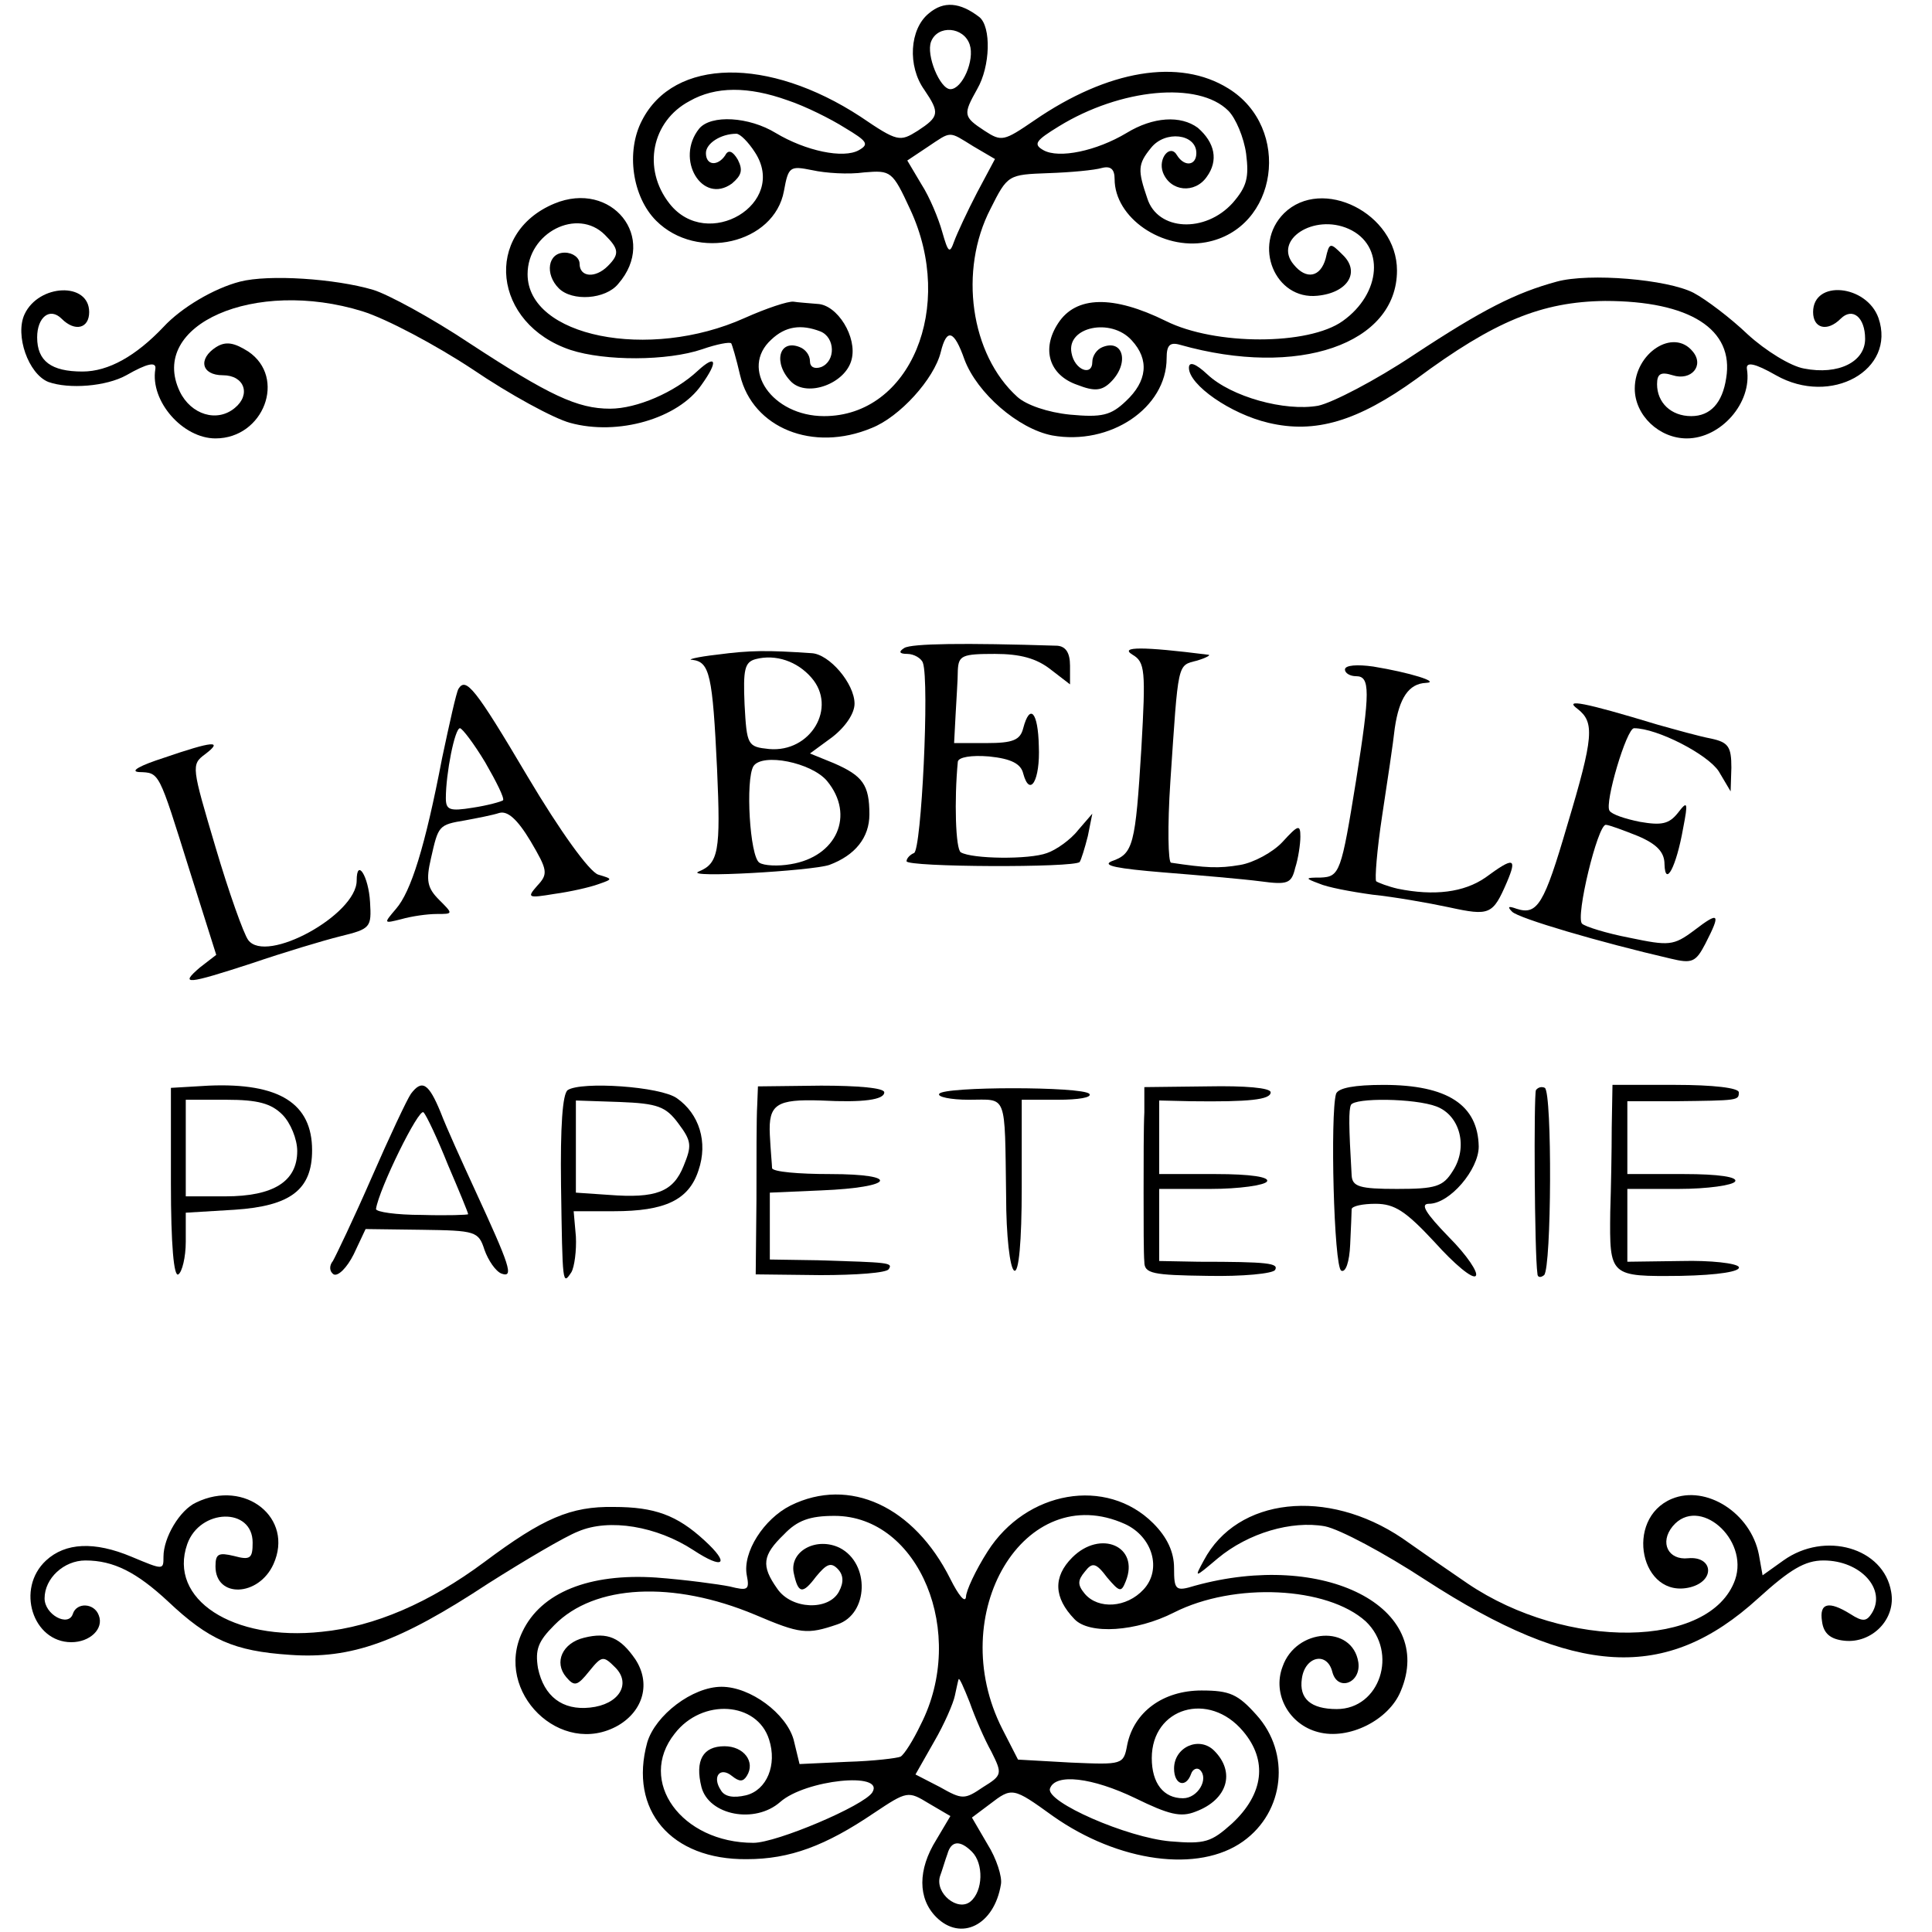 <?xml version="1.0" standalone="no"?>
<!DOCTYPE svg PUBLIC "-//W3C//DTD SVG 20010904//EN"
 "http://www.w3.org/TR/2001/REC-SVG-20010904/DTD/svg10.dtd">
<svg version="1.0" xmlns="http://www.w3.org/2000/svg"
 width="260pt" height="260pt" viewBox="0 0 260 260"
 preserveAspectRatio="xMidYMid meet">
<g transform="translate(0,260) scale(0.1,-0.1)"
fill="#000000" stroke="none">
<path d="M1250 2582 c-26 -21 -29 -71 -6 -103 21 -31 20 -36 -9 -55 -24 -15
-27 -15 -77 19 -124 81 -251 79 -294 -5 -22 -42 -13 -103 19 -135 55 -55 159
-31 172 40 6 33 8 34 38 28 18 -4 49 -6 70 -3 36 3 38 2 62 -50 61 -131 0
-278 -116 -278 -70 0 -114 64 -71 103 19 18 40 21 66 11 20 -8 21 -40 1 -48
-9 -3 -15 0 -15 8 0 8 -6 16 -14 19 -28 11 -36 -22 -11 -47 22 -21 73 -2 81
30 8 30 -19 74 -46 75 -11 1 -26 2 -32 3 -7 1 -37 -9 -66 -22 -129 -58 -292
-25 -292 59 0 56 67 90 104 53 19 -19 20 -26 4 -42 -17 -17 -38 -15 -38 3 0 8
-9 15 -20 15 -23 0 -27 -29 -8 -48 18 -18 63 -15 80 6 54 62 -9 140 -86 108
-96 -40 -83 -162 22 -197 46 -15 130 -15 177 1 20 7 37 10 39 8 1 -1 7 -21 12
-43 17 -71 98 -104 177 -71 38 15 84 66 93 102 8 33 18 30 32 -10 17 -45 72
-93 118 -102 78 -14 154 37 154 104 0 17 4 22 18 18 159 -45 292 1 292 100 0
77 -101 127 -152 77 -43 -43 -12 -117 45 -111 41 4 58 32 34 55 -17 17 -18 17
-23 -5 -7 -25 -26 -29 -43 -8 -28 33 27 69 74 48 49 -22 44 -87 -8 -124 -46
-33 -172 -33 -238 0 -71 35 -121 34 -145 -3 -23 -35 -12 -70 26 -83 23 -9 33
-8 45 4 25 25 17 58 -11 47 -8 -3 -14 -12 -14 -20 0 -20 -24 -11 -28 12 -7 35
53 48 81 17 24 -26 21 -55 -8 -82 -20 -19 -32 -22 -75 -18 -30 3 -59 13 -71
24 -63 57 -79 170 -36 253 23 46 24 46 78 48 30 1 62 4 72 7 12 3 17 -2 17
-15 0 -52 64 -96 123 -85 97 18 116 154 30 207 -66 41 -162 25 -261 -43 -41
-28 -44 -29 -67 -14 -29 19 -29 22 -10 56 18 31 19 84 3 97 -26 20 -48 22 -68
5z m55 -42 c7 -21 -10 -60 -26 -60 -14 0 -33 46 -26 64 9 23 44 20 52 -4z
m-245 -75 c24 -8 58 -25 77 -37 30 -18 33 -22 19 -30 -21 -12 -72 -1 -112 23
-36 22 -87 25 -103 6 -33 -41 4 -103 44 -74 13 11 15 18 8 32 -7 12 -13 14
-17 6 -10 -15 -26 -14 -26 3 0 13 20 26 41 26 5 0 16 -11 25 -25 45 -69 -64
-134 -115 -69 -37 47 -24 111 27 138 35 20 79 20 132 1z m593 -14 c10 -10 21
-36 24 -58 4 -32 1 -44 -18 -66 -37 -41 -101 -38 -115 6 -13 38 -13 46 5 68
19 24 61 19 61 -7 0 -17 -16 -19 -26 -3 -9 16 -26 -4 -19 -23 10 -26 43 -29
59 -6 16 22 11 46 -12 66 -23 17 -60 15 -96 -7 -40 -24 -91 -35 -112 -23 -14
8 -10 13 21 32 83 51 188 61 228 21z m-343 -48 l29 -17 -24 -45 c-13 -25 -27
-55 -31 -66 -6 -17 -8 -15 -16 13 -5 18 -17 47 -28 64 l-19 32 27 18 c33 22
28 22 62 1z"/>
<path d="M323 2221 c-35 -9 -79 -35 -103 -61 -37 -39 -74 -60 -109 -60 -42 0
-61 14 -61 46 0 27 17 41 33 25 18 -18 37 -13 37 9 0 41 -68 38 -87 -3 -13
-28 5 -80 32 -91 28 -10 78 -6 105 9 28 16 41 19 39 8 -7 -43 37 -93 81 -93
65 0 96 82 44 117 -19 12 -30 14 -43 6 -25 -16 -20 -38 9 -38 29 0 38 -26 16
-44 -24 -20 -59 -9 -74 22 -43 90 101 153 246 108 32 -10 98 -45 148 -78 50
-34 109 -66 131 -72 65 -18 146 6 177 51 23 32 20 42 -5 19 -31 -29 -82 -51
-118 -51 -44 0 -82 18 -189 88 -51 34 -110 66 -130 72 -51 15 -140 21 -179 11z"/>
<path d="M2095 2221 c-55 -15 -99 -37 -193 -99 -51 -34 -109 -64 -128 -68 -45
-8 -117 12 -149 42 -16 15 -25 18 -25 9 0 -23 56 -62 107 -74 63 -15 120 2
199 59 105 78 169 104 254 105 114 0 174 -38 163 -104 -5 -33 -21 -51 -47 -51
-27 0 -46 18 -46 43 0 14 5 17 21 12 25 -8 43 13 27 32 -26 32 -78 -2 -78 -50
0 -36 33 -67 70 -67 46 0 88 48 81 93 -2 11 11 8 39 -8 74 -42 162 7 138 77
-16 45 -88 52 -88 8 0 -22 19 -27 37 -9 16 16 33 2 33 -27 0 -31 -36 -49 -82
-40 -18 3 -52 24 -76 46 -23 22 -56 47 -73 56 -35 18 -140 27 -184 15z"/>
<path d="M1217 1728 c-8 -5 -7 -8 4 -8 9 0 19 -6 21 -12 9 -25 -2 -253 -12
-256 -5 -2 -10 -7 -10 -11 0 -8 226 -9 233 -1 2 3 7 19 11 35 l6 30 -19 -22
c-10 -13 -30 -27 -42 -31 -24 -9 -101 -8 -116 1 -7 4 -9 70 -4 122 1 6 18 9
42 7 30 -3 43 -10 46 -23 9 -33 23 -9 21 37 -1 46 -12 58 -21 24 -4 -16 -14
-20 -49 -20 l-44 0 2 38 c1 20 3 47 3 60 1 20 6 22 50 22 34 0 56 -6 75 -21
l26 -20 0 25 c0 18 -6 26 -17 27 -126 4 -196 3 -206 -3z"/>
<path d="M965 1719 c-27 -3 -42 -7 -33 -7 23 -3 27 -20 33 -147 5 -111 2 -127
-25 -138 -20 -9 152 1 176 9 35 13 54 37 54 68 0 40 -9 52 -48 69 l-32 13 30
22 c18 14 30 32 30 45 0 27 -34 67 -58 68 -59 4 -82 4 -127 -2z m127 -31 c35
-40 -1 -101 -57 -96 -29 3 -30 5 -33 60 -2 47 0 57 15 61 27 7 56 -3 75 -25z
m21 -139 c38 -46 13 -102 -49 -112 -17 -3 -36 -2 -42 2 -13 8 -19 112 -8 130
12 18 78 5 99 -20z"/>
<path d="M1524 1719 c17 -10 18 -21 12 -126 -8 -131 -11 -142 -40 -152 -14 -6
9 -10 69 -15 50 -4 108 -9 131 -12 37 -5 42 -3 47 18 4 12 7 32 7 42 0 17 -3
16 -24 -7 -13 -14 -39 -28 -57 -31 -29 -5 -46 -4 -93 3 -4 0 -5 49 -1 109 11
163 9 156 36 163 13 4 20 8 14 8 -87 11 -119 11 -101 0z"/>
<path d="M1810 1699 c0 -5 7 -9 15 -9 19 0 19 -20 0 -140 -20 -124 -22 -130
-48 -131 -21 0 -21 -1 -2 -8 11 -5 43 -11 72 -15 29 -3 75 -11 103 -17 55 -12
59 -10 78 34 14 33 9 34 -29 6 -29 -20 -69 -25 -118 -15 -13 3 -26 8 -29 10
-2 3 1 42 8 88 7 46 15 99 17 118 6 41 19 60 42 61 20 1 -22 14 -71 22 -21 3
-38 2 -38 -4z"/>
<path d="M617 1673 c-3 -5 -12 -46 -22 -93 -23 -120 -42 -180 -62 -203 -17
-20 -17 -20 7 -14 14 4 35 7 48 7 22 0 22 0 3 19 -16 16 -18 26 -11 56 10 44
10 45 46 51 16 3 37 7 46 10 11 3 24 -8 42 -38 23 -39 24 -44 9 -60 -14 -16
-13 -17 23 -11 22 3 48 9 59 13 20 7 20 7 0 13 -12 4 -51 58 -95 132 -71 120
-83 134 -93 118z m36 -99 c15 -26 26 -48 24 -51 -3 -2 -21 -7 -41 -10 -31 -5
-36 -3 -36 13 0 33 12 94 19 94 3 0 19 -21 34 -46z"/>
<path d="M2123 1646 c23 -18 22 -37 -14 -157 -31 -106 -40 -121 -68 -112 -11
4 -13 3 -6 -4 9 -9 118 -41 213 -63 29 -7 34 -5 47 20 21 41 19 44 -15 18 -28
-21 -34 -21 -87 -10 -31 6 -60 15 -64 19 -9 9 21 133 32 133 4 0 23 -7 43 -15
26 -11 36 -22 36 -38 1 -32 16 -3 25 48 7 36 6 38 -7 21 -12 -15 -22 -17 -51
-12 -20 4 -38 10 -41 15 -7 10 23 111 33 111 31 0 99 -35 114 -58 l16 -27 1
32 c0 28 -4 34 -27 39 -16 3 -48 12 -73 19 -99 30 -126 35 -107 21z"/>
<path d="M220 1580 c-31 -10 -46 -18 -33 -19 28 -1 26 2 68 -132 l36 -114 -22
-17 c-28 -24 -18 -23 71 6 41 14 94 30 118 36 41 10 42 12 40 46 -2 35 -18 60
-18 29 0 -46 -122 -113 -146 -80 -6 8 -26 64 -44 125 -32 108 -33 111 -14 125
25 19 11 18 -56 -5z"/>
<path d="M230 1008 c0 -84 4 -127 10 -123 5 3 10 23 10 44 l0 39 66 4 c75 5
104 27 104 80 0 63 -44 91 -139 87 l-51 -3 0 -128z m150 92 c11 -11 20 -33 20
-49 0 -41 -32 -61 -97 -61 l-53 0 0 65 0 65 55 0 c42 0 60 -5 75 -20z"/>
<path d="M553 1128 c-5 -7 -29 -58 -53 -113 -24 -55 -48 -105 -52 -112 -5 -6
-5 -14 1 -18 6 -3 18 9 27 27 l16 34 76 -1 c72 -1 76 -2 84 -27 5 -14 15 -29
23 -32 17 -6 11 11 -36 113 -17 37 -38 83 -46 104 -16 39 -25 45 -40 25z m50
-96 c15 -35 27 -64 27 -66 0 -1 -28 -2 -62 -1 -35 0 -62 4 -62 8 4 27 58 137
64 130 4 -4 19 -36 33 -71z"/>
<path d="M764 1133 c-7 -5 -10 -49 -9 -128 2 -135 2 -135 14 -117 4 7 7 29 6
48 l-3 34 54 0 c69 0 101 15 114 55 13 38 1 76 -29 97 -22 16 -129 23 -147 11z
m149 -45 c18 -24 18 -30 7 -57 -14 -35 -37 -44 -101 -39 l-44 3 0 62 0 62 59
-2 c51 -2 62 -6 79 -29z"/>
<path d="M1019 1112 c-1 -15 -1 -72 -1 -127 l-1 -100 87 -1 c48 0 89 3 92 8 6
9 0 9 -95 12 l-65 1 0 45 0 45 69 3 c99 4 108 22 12 22 -42 0 -77 3 -78 8 0 4
-2 24 -3 45 -2 41 9 48 69 46 57 -3 85 1 85 11 0 6 -36 9 -85 9 l-85 -1 -1
-26z"/>
<path d="M1264 1128 c-3 -4 15 -8 40 -8 52 0 48 11 50 -130 0 -52 5 -97 11
-100 6 -3 10 38 10 112 l0 118 49 0 c27 0 46 3 42 8 -10 10 -196 10 -202 0z"/>
<path d="M1540 1103 c-1 -18 -1 -67 -1 -108 0 -41 0 -83 1 -93 0 -16 11 -18
85 -19 47 -1 88 3 91 8 5 9 -9 11 -103 11 l-53 1 0 48 0 49 69 0 c39 0 73 5
76 10 4 6 -22 10 -69 10 l-76 0 0 49 0 50 43 -1 c78 -1 107 2 107 12 0 6 -34
9 -85 8 l-85 -1 0 -34z"/>
<path d="M1798 1128 c-8 -27 -3 -233 7 -238 6 -3 11 12 12 35 1 22 2 43 2 48
1 4 15 7 32 7 26 0 41 -10 80 -52 26 -29 51 -50 55 -45 4 4 -12 28 -36 52 -32
33 -39 45 -27 45 28 0 67 46 67 77 -1 56 -42 83 -128 83 -39 0 -61 -4 -64 -12z
m135 -17 c32 -12 43 -55 22 -87 -13 -21 -23 -24 -75 -24 -50 0 -60 3 -61 18
-4 68 -4 88 -1 95 5 10 86 9 115 -2z"/>
<path d="M2067 1133 c-3 -7 -2 -220 2 -247 0 -5 4 -6 9 -2 10 10 11 245 1 252
-4 2 -9 1 -12 -3z"/>
<path d="M2169 1083 c0 -32 -1 -83 -2 -114 -1 -87 -1 -87 95 -86 51 1 81 6 78
12 -3 5 -38 9 -77 8 l-73 -1 0 49 0 49 69 0 c39 0 73 5 76 10 4 6 -22 10 -69
10 l-76 0 0 49 0 49 63 0 c87 1 87 1 87 12 0 6 -35 10 -85 10 l-85 0 -1 -57z"/>
<path d="M264 578 c-22 -10 -44 -47 -44 -73 0 -18 0 -18 -43 0 -50 21 -89 19
-115 -5 -41 -38 -18 -110 34 -110 25 0 44 18 37 36 -6 17 -30 18 -35 2 -6 -18
-38 -1 -38 21 0 27 26 51 55 51 38 0 69 -16 111 -55 55 -52 89 -67 164 -72 83
-6 147 17 267 96 49 31 103 63 121 70 42 18 106 7 155 -25 41 -27 50 -19 15
13 -37 34 -67 45 -122 45 -58 1 -95 -15 -174 -74 -74 -55 -148 -87 -219 -94
-120 -13 -207 44 -181 118 17 48 88 50 88 2 0 -21 -3 -24 -25 -18 -21 5 -25 3
-25 -14 0 -43 58 -41 78 3 28 62 -38 115 -104 83z"/>
<path d="M1064 574 c-36 -18 -65 -63 -59 -94 4 -20 1 -21 -23 -15 -15 3 -59 9
-99 12 -90 6 -155 -20 -180 -73 -39 -81 52 -170 129 -126 34 20 44 57 23 89
-20 29 -37 37 -69 29 -29 -7 -41 -33 -24 -53 11 -13 15 -12 31 8 17 21 19 21
35 5 22 -22 5 -50 -34 -54 -37 -4 -62 15 -70 53 -4 25 0 36 22 58 54 55 160
60 270 14 61 -26 70 -27 111 -13 42 14 44 82 3 103 -31 15 -67 -4 -62 -33 6
-29 12 -30 30 -6 14 17 20 20 29 11 8 -8 9 -18 2 -31 -14 -26 -64 -24 -83 4
-22 31 -20 45 9 73 18 19 35 25 68 25 114 0 179 -158 116 -281 -10 -21 -22
-40 -27 -43 -4 -2 -36 -6 -72 -7 l-64 -3 -8 33 c-10 35 -58 71 -97 71 -39 0
-89 -38 -100 -75 -25 -91 32 -158 134 -157 58 0 106 18 171 62 45 30 46 30 74
13 l29 -17 -19 -32 c-25 -40 -25 -79 0 -104 33 -33 78 -11 87 44 2 10 -6 35
-18 54 l-21 36 24 18 c30 23 31 23 85 -16 88 -62 196 -77 256 -34 56 40 64
119 18 170 -25 28 -36 33 -74 33 -52 0 -91 -29 -100 -73 -5 -27 -6 -27 -76
-24 l-71 4 -21 41 c-79 155 30 337 165 276 37 -17 50 -61 25 -88 -23 -25 -61
-27 -79 -6 -10 12 -10 18 0 30 10 13 15 12 30 -8 17 -20 19 -20 25 -5 19 47
-34 70 -72 32 -26 -26 -25 -54 3 -83 20 -21 83 -17 134 9 81 41 206 35 258
-12 44 -42 19 -118 -39 -118 -35 0 -51 14 -47 41 4 30 34 37 41 9 7 -27 39
-15 35 13 -8 51 -84 46 -102 -6 -14 -37 9 -78 48 -88 41 -11 95 16 111 55 48
113 -103 190 -277 142 -26 -8 -28 -6 -28 24 0 21 -9 41 -28 60 -63 63 -171 44
-223 -38 -16 -25 -29 -53 -29 -61 -1 -9 -10 2 -21 24 -49 98 -136 138 -215 99z
m270 -331 c15 -30 15 -32 -11 -48 -25 -17 -28 -17 -58 0 l-33 17 25 44 c14 24
26 52 28 62 2 9 4 19 5 22 1 3 7 -11 15 -31 7 -20 20 -50 29 -66z m-299 16
c11 -34 -3 -68 -31 -75 -17 -4 -29 -2 -34 7 -12 18 -1 32 15 19 10 -8 15 -8
20 0 12 19 -4 40 -30 40 -29 0 -40 -19 -31 -55 10 -38 72 -50 106 -20 34 30
141 41 124 13 -11 -18 -129 -68 -160 -68 -97 0 -157 83 -106 147 37 48 111 43
127 -8z m638 11 c33 -39 28 -84 -15 -124 -28 -25 -36 -28 -83 -24 -58 5 -168
53 -162 71 7 21 57 15 115 -13 45 -22 61 -26 81 -18 43 16 54 53 25 82 -20 20
-54 5 -54 -24 0 -22 16 -27 23 -7 2 6 8 9 12 5 12 -12 -3 -38 -23 -38 -26 0
-42 20 -42 54 0 68 77 91 123 36z m-365 -162 c16 -16 15 -53 -2 -67 -17 -14
-48 11 -41 34 3 8 7 22 10 30 5 18 17 19 33 3z"/>
<path d="M2250 583 c-65 -27 -42 -136 25 -119 34 9 30 42 -3 39 -27 -3 -39 21
-21 43 35 42 103 -17 84 -72 -33 -93 -227 -95 -360 -5 -25 17 -64 44 -88 61
-101 68 -222 55 -267 -30 -13 -24 -13 -24 19 3 41 34 99 51 144 43 20 -4 80
-36 135 -72 202 -131 324 -138 448 -25 43 39 63 51 88 51 50 0 85 -39 65 -71
-7 -11 -12 -12 -29 -1 -29 18 -42 15 -38 -10 2 -16 11 -24 30 -26 37 -4 70 29
63 66 -10 59 -89 82 -145 42 l-28 -20 -5 28 c-11 56 -71 94 -117 75z"/>
</g>
</svg>
